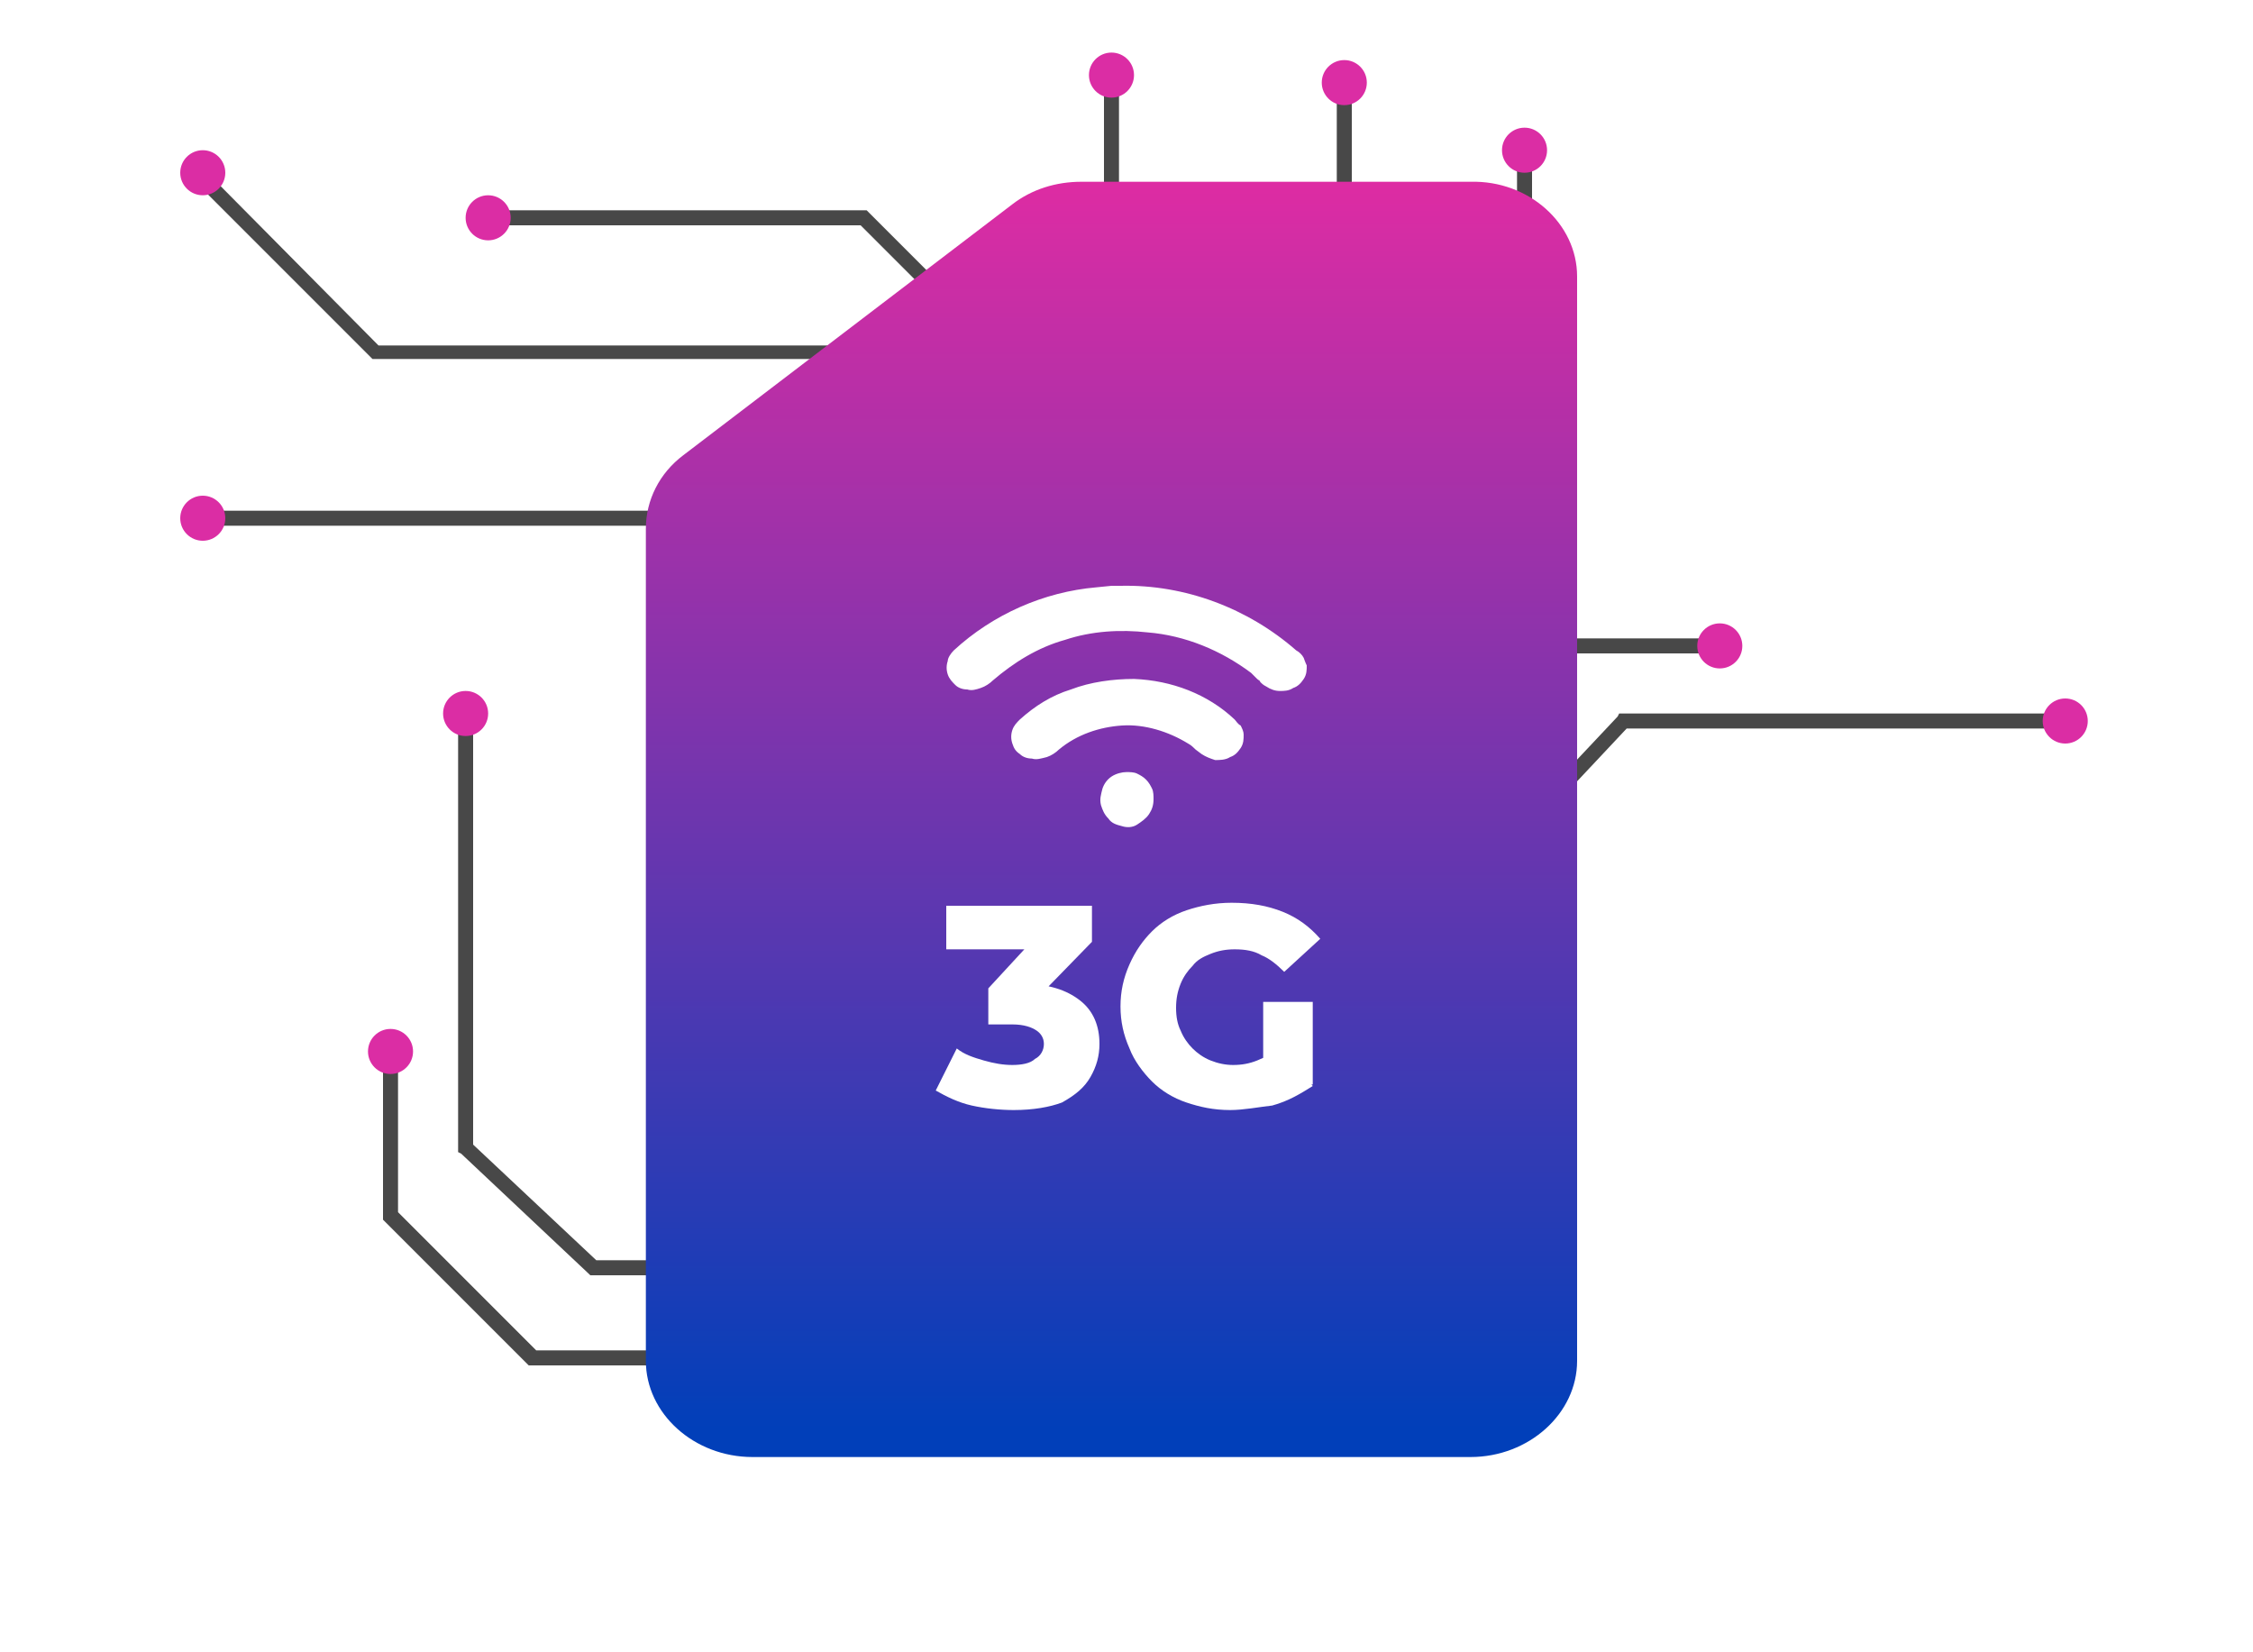 <?xml version="1.0" encoding="utf-8"?>
<!-- Generator: Adobe Illustrator 27.1.1, SVG Export Plug-In . SVG Version: 6.00 Build 0)  -->
<svg version="1.1" id="Layer_1" xmlns="http://www.w3.org/2000/svg" xmlns:xlink="http://www.w3.org/1999/xlink" x="0px" y="0px"
	 viewBox="0 0 150 110" style="enable-background:new 0 0 150 110;" xml:space="preserve">
<style type="text/css">
	.st0{fill:#FFFFFF;}
	.st1{fill-rule:evenodd;clip-rule:evenodd;fill:#484848;}
	.st2{fill:#DB2DA4;}
	.st3{fill:url(#SVGID_1_);}
	.st4{fill-rule:evenodd;clip-rule:evenodd;fill:#FFFFFF;}
</style>
<rect class="st0" width="150" height="110"/>
<path class="st1" d="M74.5,63.5V6h-1v57.5H74.5z M90,14.5V6h-1v8.3l-8.9,8.9L80,23.3v0.2v40h1V23.7l8.9-8.9l0.1-0.1V14.5z M57,23
	H25.2L14.4,12.1l-0.7,0.7l11,11l0.1,0.1H25h31.8l4.2,4.2v35.3h1V28v-0.2l-0.1-0.1l-4.5-4.5L57.2,23H57z M57.5,14h-25v1h24.8l9.7,9.7
	v38.8h1v-39v-0.2l-0.1-0.1l-10-10L57.7,14H57.5z M50,34H12.5v1h37.3l5.7,5.7v22.8h1v-23v-0.2l-0.1-0.1l-6-6L50.2,34H50z M102,11
	v22.5v0.2l-0.1,0.1L87.5,48.2V62h-1V48v-0.2l0.1-0.1L101,33.3V11H102z M103.3,42.5h0.2h10v1h-9.8l-9.2,9.2V63h-1V52.5v-0.2l0.1-0.1
	l9.5-9.5L103.3,42.5z M108,47.5h-0.2l-0.1,0.2l-8,8.5l-0.1,0.1v0.2v7h1v-6.8l7.7-8.2h28.3v-1H108z M30.5,76.5v0.2l0.2,0.1l8.5,8
	l0.1,0.1h0.2h7v-1h-6.8l-8.2-7.7V48h-1V76.5z M25.5,81v0.2l0.1,0.1l9.5,9.5l0.1,0.1h0.2H46v-1H35.7l-9.2-9.2V71h-1V81z"/>
<g>
	<circle class="st2" cx="32.5" cy="14.5" r="1.5"/>
</g>
<g>
	<circle class="st2" cx="13.5" cy="11.5" r="1.5"/>
</g>
<g>
	<circle class="st2" cx="13.5" cy="34.5" r="1.5"/>
</g>
<g>
	<circle class="st2" cx="31" cy="47.5" r="1.5"/>
</g>
<g>
	<circle class="st2" cx="26" cy="70" r="1.5"/>
</g>
<g>
	<circle class="st2" cx="74" cy="5" r="1.5"/>
</g>
<g>
	<circle class="st2" cx="89.5" cy="5.5" r="1.5"/>
</g>
<g>
	<circle class="st2" cx="101.5" cy="10" r="1.5"/>
</g>
<g>
	<circle class="st2" cx="114.5" cy="43" r="1.5"/>
</g>
<g>
	<circle class="st2" cx="137.5" cy="48" r="1.5"/>
</g>
<linearGradient id="SVGID_1_" gradientUnits="userSpaceOnUse" x1="74" y1="15.889" x2="74" y2="106.917" gradientTransform="matrix(1 0 0 -1 0 111)">
	<stop  offset="0" style="stop-color:#013FB9"/>
	<stop  offset="1" style="stop-color:#F32AA1"/>
</linearGradient>
<path class="st3" d="M105,18.4v72.2c0,3.5-3.2,6.4-7.1,6.4H50.1c-3.9,0-7.1-2.9-7.1-6.4V35.2c0-1.9,0.9-3.7,2.5-4.9l21.9-16.7
	c1.3-1,2.9-1.5,4.6-1.5h25.9C101.8,12,105,14.9,105,18.4z"/>
<g>
	<path class="st4" d="M86.8,43.8c-0.1-0.2-0.3-0.4-0.5-0.5c-3.2-2.8-7.4-4.4-11.7-4.3h-0.6L73,39.1c-3.5,0.3-6.9,1.8-9.5,4.2
		c-0.2,0.2-0.4,0.5-0.4,0.7c-0.1,0.3-0.1,0.6,0,0.9c0.1,0.3,0.3,0.5,0.5,0.7c0.2,0.2,0.5,0.3,0.8,0.3c0.3,0.1,0.6,0,0.9-0.1
		c0.3-0.1,0.6-0.3,0.8-0.5c1.4-1.2,3-2.2,4.8-2.7c1.8-0.6,3.7-0.7,5.5-0.5c2.5,0.2,4.9,1.2,6.9,2.7l0.4,0.4c0.1,0.1,0.2,0.1,0.2,0.2
		l0,0c0.1,0.1,0.2,0.2,0.4,0.3c0.3,0.2,0.6,0.3,0.9,0.3c0.3,0,0.6,0,0.9-0.2c0.3-0.1,0.5-0.3,0.7-0.6c0.2-0.3,0.2-0.6,0.2-0.9
		C87,44.3,86.9,44.1,86.8,43.8z M82.2,47.9c-1.8-1.7-4.2-2.6-6.7-2.7c-1.4,0-2.9,0.2-4.2,0.7c-1.3,0.4-2.4,1.1-3.4,2
		c-0.2,0.2-0.4,0.4-0.5,0.7c-0.1,0.3-0.1,0.6,0,0.9c0.1,0.3,0.2,0.5,0.5,0.7c0.2,0.2,0.5,0.3,0.8,0.3c0.3,0.1,0.6,0,1-0.1
		c0.3-0.1,0.6-0.3,0.8-0.5c1.2-1,2.7-1.5,4.2-1.6c1.5-0.1,3.1,0.4,4.4,1.2c0.2,0.1,0.4,0.3,0.5,0.4l0.4,0.3c0.3,0.2,0.6,0.3,0.9,0.4
		c0.3,0,0.7,0,1-0.2c0.3-0.1,0.5-0.3,0.7-0.6c0.2-0.3,0.2-0.6,0.2-0.9c0-0.2-0.1-0.4-0.2-0.6C82.4,48.2,82.3,48,82.2,47.9z M74,51.7
		c0.3-0.2,0.7-0.3,1-0.3c0.2,0,0.5,0,0.7,0.1c0.2,0.1,0.4,0.2,0.6,0.4c0.2,0.2,0.3,0.4,0.4,0.6c0.1,0.2,0.1,0.5,0.1,0.7
		c0,0.4-0.1,0.7-0.3,1c-0.2,0.3-0.5,0.5-0.8,0.7S75,55.1,74.7,55c-0.4-0.1-0.7-0.2-0.9-0.5c-0.3-0.3-0.4-0.6-0.5-0.9
		c-0.1-0.4,0-0.7,0.1-1.1C73.5,52.2,73.7,51.9,74,51.7z"/>
</g>
<g>
	<path class="st0" d="M67.5,73.9c-0.9,0-1.9-0.1-2.8-0.3c-0.9-0.2-1.7-0.6-2.4-1l1.4-2.8c0.5,0.4,1.1,0.6,1.8,0.8
		c0.7,0.2,1.3,0.3,1.9,0.3c0.6,0,1.2-0.1,1.5-0.4c0.4-0.2,0.6-0.6,0.6-1c0-0.4-0.2-0.7-0.5-0.9c-0.3-0.2-0.8-0.4-1.6-0.4h-1.6v-2.4
		l3.6-3.9l0.4,1.3H63v-2.9h9.7v2.4L69,66.5l-1.9-1h1c1.7,0,2.9,0.4,3.8,1.1c0.9,0.7,1.3,1.7,1.3,2.9c0,0.8-0.2,1.5-0.6,2.2
		c-0.4,0.7-1,1.2-1.9,1.7C69.9,73.7,68.8,73.9,67.5,73.9z"/>
	<path class="st0" d="M81.9,73.9c-1.1,0-2-0.2-2.9-0.5c-0.9-0.3-1.7-0.8-2.3-1.4c-0.6-0.6-1.2-1.4-1.5-2.2c-0.4-0.9-0.6-1.8-0.6-2.8
		s0.2-1.9,0.6-2.8c0.4-0.9,0.9-1.6,1.5-2.2s1.4-1.1,2.3-1.4c0.9-0.3,1.9-0.5,3-0.5c1.3,0,2.4,0.2,3.4,0.6c1,0.4,1.8,1,2.5,1.8
		l-2.4,2.2c-0.5-0.5-1-0.9-1.5-1.1c-0.5-0.3-1.1-0.4-1.8-0.4c-0.6,0-1.1,0.1-1.6,0.3c-0.5,0.2-0.9,0.4-1.2,0.8
		c-0.3,0.3-0.6,0.7-0.8,1.2c-0.2,0.5-0.3,1-0.3,1.6c0,0.6,0.1,1.1,0.3,1.5c0.2,0.5,0.5,0.9,0.8,1.2c0.3,0.3,0.7,0.6,1.2,0.8
		c0.5,0.2,1,0.3,1.5,0.3c0.6,0,1.1-0.1,1.6-0.3c0.5-0.2,1.1-0.5,1.6-1l2.1,2.7c-0.8,0.5-1.6,1-2.7,1.3
		C83.8,73.7,82.8,73.9,81.9,73.9z M84.1,71.7v-5h3.3v5.5L84.1,71.7z"/>
</g>
</svg>
